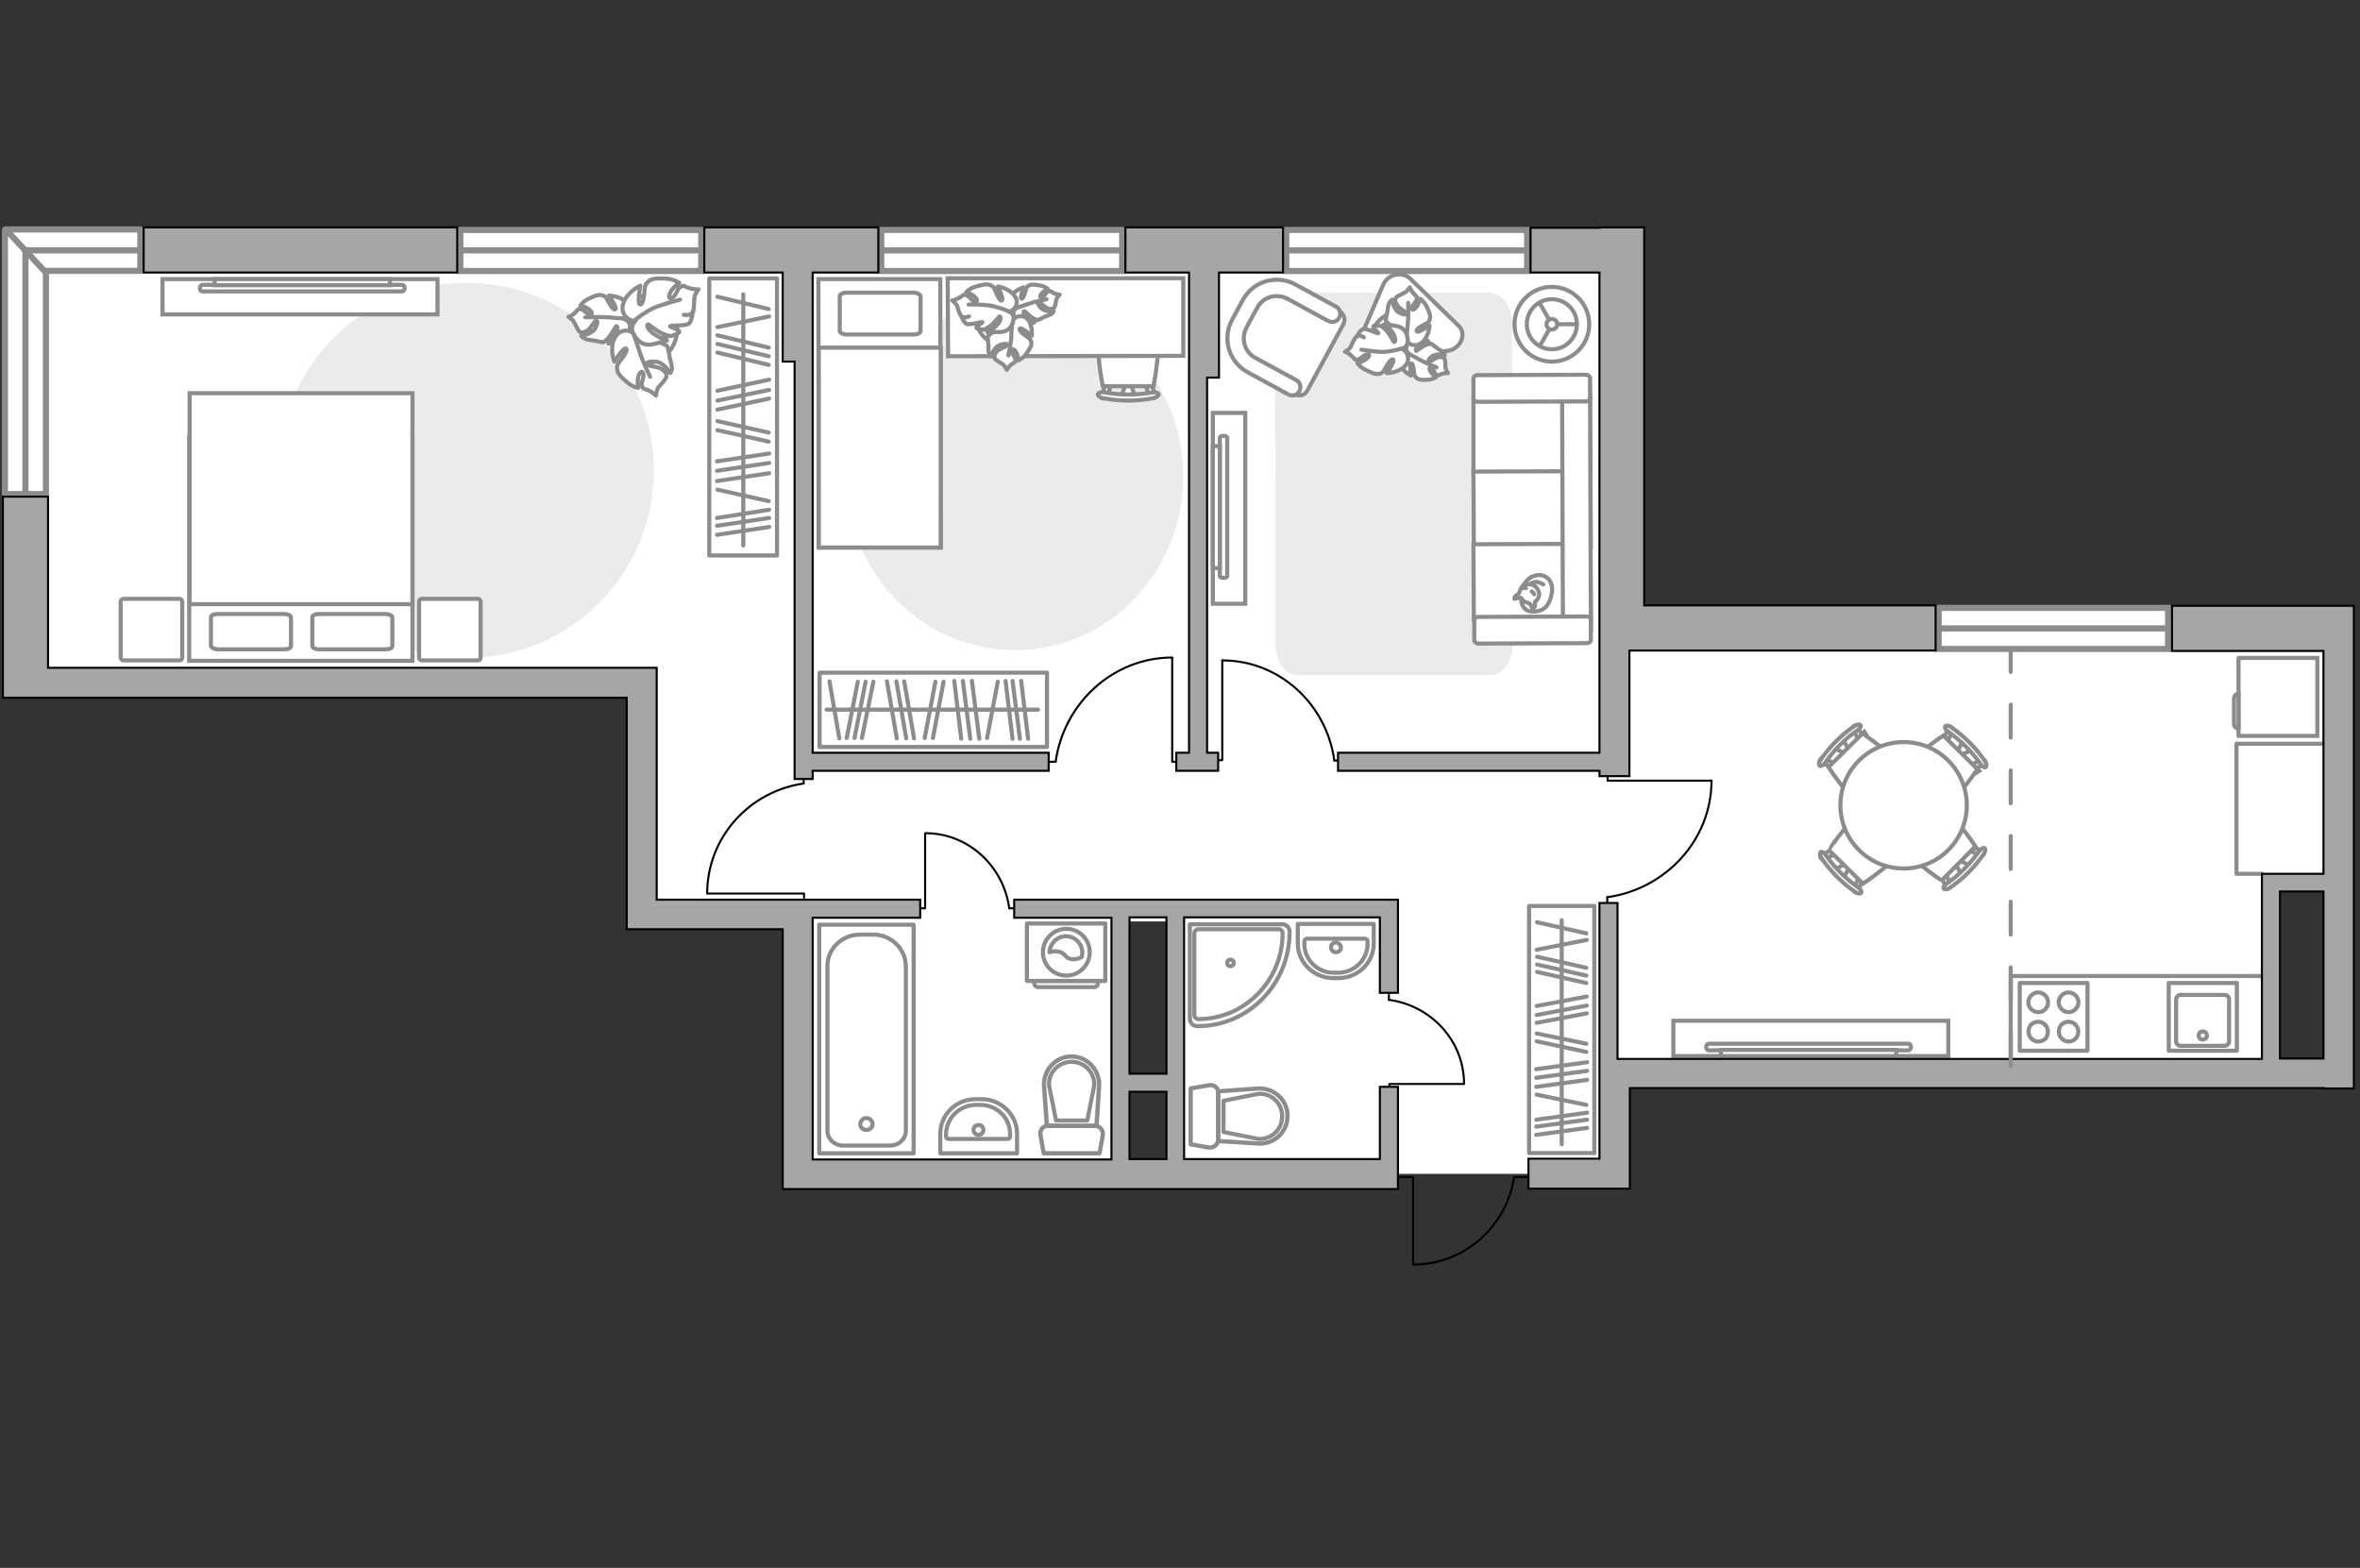 <?xml version="1.0" encoding="utf-8"?>
<!-- Generator: Adobe Illustrator 28.0.0, SVG Export Plug-In . SVG Version: 6.00 Build 0)  -->
<svg version="1.1" xmlns="http://www.w3.org/2000/svg" xmlns:xlink="http://www.w3.org/1999/xlink" x="0px" y="0px"
	 viewBox="0 0 575 382" style="enable-background:new 0 0 575 382;" xml:space="preserve">
<rect x="0" y="0" width="575" height="382" fill="#333333" stroke="none"/>
<style type="text/css">
	.st0{fill:#FFFFFF;}
	.st1{fill:#FFFFFF;stroke:#8C8C8C;stroke-width:1.5;stroke-linecap:round;stroke-linejoin:round;stroke-miterlimit:10;}
	.st2{fill:#FFFFFF;stroke:#8C8C8C;stroke-width:1.5;stroke-linecap:round;stroke-miterlimit:10;}
	.st3{fill:none;stroke:#8C8C8C;stroke-linecap:round;stroke-linejoin:round;stroke-miterlimit:10;}
	.st4{fill:none;stroke:#000000;stroke-width:0.5;stroke-linecap:round;stroke-linejoin:round;stroke-miterlimit:10;}
	.st5{fill:#EBEBEB;}
	.st6{fill:#FFFFFF;stroke:#8C8C8C;stroke-miterlimit:10;}
	.st7{fill:#FFFFFF;stroke:#8C8C8C;stroke-linecap:round;stroke-linejoin:round;stroke-miterlimit:10;}
	.st8{fill:#A6A6A6;stroke:#000000;stroke-width:0.5;stroke-miterlimit:10;}
	.st9{opacity:0.5;}
	
		.st10{fill-rule:evenodd;clip-rule:evenodd;fill:none;stroke:#8C8C8C;stroke-linecap:round;stroke-linejoin:round;stroke-miterlimit:10;}
	.st11{fill:none;stroke:#8C8C8C;stroke-linecap:round;stroke-linejoin:round;stroke-miterlimit:10;stroke-dasharray:8;}
</style>
<g id="bg_1_">
	<rect x="6.1" y="61" class="st0" width="387.2" height="105.4"/>
	<rect x="157.7" y="151.2" class="st0" width="412.1" height="63.8"/>
	<rect x="157.7" y="178" class="st0" width="280.1" height="46.5"/>
	<rect x="194.4" y="216.2" class="st0" width="77.9" height="69.9"/>
	<rect x="286.2" y="208.5" class="st0" width="106.5" height="77.5"/>
	<rect x="383.1" y="194.5" class="st0" width="169.4" height="68.6"/>
</g>
<g id="windows_1_">
	<g>
		<g>
			
				<rect x="-26" y="83.1" transform="matrix(2.055850e-08 1 -1 2.055850e-08 94.294 81.975)" class="st1" width="64.4" height="10"/>
			<line class="st1" x1="6.2" y1="55.9" x2="6.2" y2="120.3"/>
		</g>
		<g>
			<polygon class="st1" points="34.2,66 10.8,66 1.4,55.9 34.2,55.9 			"/>
			<line class="st1" x1="6.1" y1="61" x2="34.2" y2="61"/>
		</g>
	</g>
	<g>
		
			<rect x="472.4" y="148" transform="matrix(-1 -6.806365e-06 6.806365e-06 -1 1000.637 306.114)" class="st2" width="55.9" height="10"/>
		<line class="st2" x1="528.2" y1="153.1" x2="472.4" y2="153.1"/>
	</g>
	<g>
		
			<rect x="313.4" y="55.9" transform="matrix(-1 -6.473078e-06 6.473078e-06 -1 685.489 121.923)" class="st2" width="58.7" height="10"/>
		<line class="st2" x1="372.1" y1="61" x2="313.4" y2="61"/>
	</g>
	<g>
		
			<rect x="214.7" y="55.9" transform="matrix(-1 -6.473078e-06 6.473078e-06 -1 488.113 121.922)" class="st2" width="58.7" height="10"/>
		<line class="st2" x1="273.4" y1="61" x2="214.7" y2="61"/>
	</g>
	<g>
		
			<rect x="112.1" y="55.9" transform="matrix(-1 -6.473078e-06 6.473078e-06 -1 282.954 121.922)" class="st2" width="58.7" height="10"/>
		<line class="st2" x1="170.8" y1="61" x2="112.1" y2="61"/>
	</g>
</g>
<g id="furniture_1_">
	<g>
		
			<rect x="147.3" y="93.3" transform="matrix(6.123234e-17 -1 1 6.123234e-17 79.508 282.631)" class="st3" width="67.5" height="16.5"/>
		<line class="st3" x1="174.7" y1="117.2" x2="187.4" y2="115.3"/>
		<line class="st3" x1="174.7" y1="126.2" x2="187.4" y2="124.2"/>
		<line class="st3" x1="174.7" y1="128.1" x2="187.4" y2="126.2"/>
		<line class="st3" x1="174.7" y1="130.3" x2="187.4" y2="128.4"/>
		<line class="st3" x1="174.7" y1="114.7" x2="187.4" y2="112.8"/>
		<line class="st3" x1="174.8" y1="85.9" x2="187.3" y2="88.9"/>
		<line class="st3" x1="174.8" y1="72.3" x2="187.3" y2="75.3"/>
		<line class="st3" x1="174.8" y1="83.8" x2="187.3" y2="86.8"/>
		<line class="st3" x1="174.8" y1="81.7" x2="187.3" y2="84.7"/>
		<line class="st3" x1="174.7" y1="112.4" x2="187.4" y2="110.5"/>
		<line class="st3" x1="174.8" y1="104.8" x2="187.3" y2="107.6"/>
		<line class="st3" x1="174.8" y1="119.3" x2="187.3" y2="122.1"/>
		<line class="st3" x1="174.8" y1="102.6" x2="187.3" y2="105.4"/>
		<line class="st3" x1="174.8" y1="99.8" x2="187.4" y2="97.1"/>
		<line class="st3" x1="174.8" y1="95.2" x2="187.4" y2="92.5"/>
		<line class="st3" x1="174.8" y1="79.7" x2="187.4" y2="77.1"/>
		<line class="st3" x1="174.8" y1="97.6" x2="187.4" y2="95"/>
		<line class="st3" x1="181.1" y1="132.9" x2="181.1" y2="71.7"/>
	</g>
	<g>
		
			<rect x="350.4" y="242.9" transform="matrix(6.123234e-17 -1 1 6.123234e-17 129.652 631.335)" class="st3" width="60.2" height="15.9"/>
		<line class="st3" x1="374.3" y1="264.8" x2="386.7" y2="263.1"/>
		<line class="st3" x1="374.3" y1="272.8" x2="386.7" y2="271.1"/>
		<line class="st3" x1="374.3" y1="274.5" x2="386.7" y2="272.8"/>
		<line class="st3" x1="374.3" y1="276.5" x2="386.7" y2="274.8"/>
		<line class="st3" x1="374.3" y1="262.6" x2="386.7" y2="260.9"/>
		<line class="st3" x1="374.5" y1="236.8" x2="386.5" y2="239.5"/>
		<line class="st3" x1="374.5" y1="224.7" x2="386.5" y2="227.4"/>
		<line class="st3" x1="374.5" y1="235" x2="386.5" y2="237.7"/>
		<line class="st3" x1="374.5" y1="233.1" x2="386.5" y2="235.8"/>
		<line class="st3" x1="374.3" y1="260.5" x2="386.7" y2="258.8"/>
		<line class="st3" x1="374.4" y1="253.7" x2="386.5" y2="256.3"/>
		<line class="st3" x1="374.4" y1="266.7" x2="386.5" y2="269.2"/>
		<line class="st3" x1="374.4" y1="251.8" x2="386.5" y2="254.3"/>
		<line class="st3" x1="374.4" y1="249.2" x2="386.6" y2="246.9"/>
		<line class="st3" x1="374.4" y1="245.1" x2="386.6" y2="242.8"/>
		<line class="st3" x1="374.4" y1="231.4" x2="386.6" y2="229"/>
		<line class="st3" x1="374.4" y1="247.3" x2="386.6" y2="245"/>
		<line class="st3" x1="380.5" y1="278.8" x2="380.5" y2="224.2"/>
	</g>
	<g>
		
			<rect x="199.7" y="163.9" transform="matrix(-1 5.136235e-11 -5.136235e-11 -1 454.788 345.893)" class="st3" width="55.4" height="18.1"/>
		<line class="st3" x1="238.6" y1="180" x2="236.8" y2="165.9"/>
		<line class="st3" x1="246.7" y1="180" x2="245" y2="165.9"/>
		<line class="st3" x1="248.5" y1="180" x2="246.7" y2="165.9"/>
		<line class="st3" x1="250.5" y1="180" x2="248.8" y2="165.9"/>
		<line class="st3" x1="236.4" y1="180" x2="234.6" y2="165.9"/>
		<line class="st3" x1="210" y1="179.8" x2="212.8" y2="166.1"/>
		<line class="st3" x1="208.2" y1="179.8" x2="210.9" y2="166.1"/>
		<line class="st3" x1="206.3" y1="179.8" x2="209" y2="166.1"/>
		<line class="st3" x1="234.2" y1="180" x2="232.5" y2="165.9"/>
		<line class="st3" x1="227.3" y1="179.8" x2="229.9" y2="166.1"/>
		<line class="st3" x1="240.5" y1="179.8" x2="243.1" y2="166.1"/>
		<line class="st3" x1="225.3" y1="179.8" x2="227.9" y2="166.1"/>
		<line class="st3" x1="222.7" y1="179.9" x2="220.3" y2="166"/>
		<line class="st3" x1="218.5" y1="179.9" x2="216.1" y2="166"/>
		<line class="st3" x1="204.5" y1="179.9" x2="202.1" y2="166"/>
		<line class="st3" x1="220.8" y1="179.9" x2="218.4" y2="166"/>
		<line class="st3" x1="252.9" y1="172.9" x2="201.4" y2="172.9"/>
	</g>
	<g id="Group_34_00000109751491883006029180000004587093293770116739_">
		<path id="Vector_158_00000088096394899197278260000012867969040611988613_" class="st4" d="M297.8,160.9v24.3h-1"/>
		<path id="Vector_159_00000165230202777103631200000004664344535474473124_" class="st4" d="M326.8,185.3h-1.7"/>
		<path id="Vector_160_00000176758060597242233700000005978076796207350174_" class="st4" d="M325.1,185.3
			c-1.9-13.8-13.4-24.4-27.3-24.4"/>
	</g>
	<g id="Group_34_00000167371084384561357470000012071161070789200053_">
		<path id="Vector_158_00000118360988907658159380000010514136688836624292_" class="st4" d="M172.4,217.7l23.5,0v1"/>
		<path id="Vector_159_00000077321624299938522010000014375821845811631280_" class="st4" d="M195.8,189.3v1.6"/>
		<path id="Vector_160_00000030480257229938319320000011570431333669420418_" class="st4" d="M195.8,190.9
			c-13.3,1.9-23.5,13.2-23.5,26.8"/>
	</g>
	<g id="Group_34_00000034769534070424190860000007546633865690073742_">
		<path id="Vector_158_00000122702332153707316330000002339650926141642685_" class="st4" d="M285.6,160.3v25.3h1.1"/>
		<path id="Vector_159_00000032612716606311872410000016215506670743378594_" class="st4" d="M255.5,185.6l1.7,0"/>
		<path id="Vector_160_00000001647971360211132070000003668106990555131566_" class="st4" d="M257.2,185.6c2-14.3,14-25.4,28.4-25.4
			"/>
	</g>
	<g id="Group_34_00000142151459104851345410000006340387021523703681_">
		<path id="Vector_158_00000181797578344280539890000015855284136089336486_" class="st4" d="M417,190.2l-25.3,0v-1.1"/>
		<path id="Vector_159_00000040555224518604701620000000172067572458446983_" class="st4" d="M391.6,220.3v-1.7"/>
		<path id="Vector_160_00000178165289605307815220000006913155178154304430_" class="st4" d="M391.6,218.6c14.3-2,25.4-14,25.4-28.4
			"/>
	</g>
	<g id="Group_34_00000177447926060175680430000015426071033698817926_">
		<path id="Vector_158_00000100353836923201051750000003098462381829151931_" class="st4" d="M356.7,264.1l-18.2,0v0.8"/>
		<path id="Vector_159_00000159449404059596933070000000044308348779289499_" class="st4" d="M338.4,242.4v1.2"/>
		<path id="Vector_160_00000107569075943997411300000007455633764880461229_" class="st4" d="M338.4,243.6
			c10.3,1.4,18.3,10,18.3,20.4"/>
	</g>
	<g id="Group_34_00000074442834239506332150000011357193095989631144_">
		<path id="Vector_158_00000124124950795089297150000005261297623457299365_" class="st4" d="M225.4,203.1v18.2h-0.8"/>
		<path id="Vector_159_00000059273063420275372430000009798116888027119250_" class="st4" d="M247.1,221.3h-1.2"/>
		<path id="Vector_160_00000111156495254678798810000015485778847041916309_" class="st4" d="M245.9,221.3
			c-1.4-10.3-10-18.3-20.4-18.3"/>
	</g>
	<path id="Vector_84_00000183939257789187696030000009956166038145965238_" class="st5" d="M368.4,78.8l0.1,78.2
		c0,4.1-2.3,7.5-5.3,7.5l-47.1,0c-3,0-5.3-3.4-5.3-7.5l-0.1-78.2c0-4.1,2.3-7.5,5.3-7.5l47.1,0C366.1,71.6,368.4,74.7,368.4,78.8z"
		/>
	<g>
		<g>
			<path id="Vector_54_00000133522839871375157700000006179185602328374665_" class="st6" d="M387.4,97.1l0.1,18.4l-28.5,0.1
				L359,97.2L387.4,97.1z"/>
			<path id="Vector_55_00000157308322029413270320000009755537083829365415_" class="st6" d="M387.5,114.8l0.1,18.4l-28.5,0.1
				l-0.1-18.4L387.5,114.8z"/>
			<path id="Vector_56_00000135684376540335974350000007334010593768686468_" class="st6" d="M387.5,132.5l0.1,18.4l-28.5,0.1
				l-0.1-18.4L387.5,132.5z"/>
			<path id="Vector_57_00000019677125207654629720000018330668545296775050_" class="st6" d="M380.6,96.2l6.8-1.7l0.2,59.1l-6.8,0
				L380.6,96.2z"/>
			<path id="Vector_58_00000147903250396903517300000005928166602411721633_" class="st6" d="M386.4,97.8L360,97.9
				c-0.5,0-1-0.4-1-0.8l0-4.9c0-0.4,0.4-0.8,1-0.8l26.4-0.1c0.5,0,1,0.4,1,0.8l0,4.9C387.4,97.4,387,97.8,386.4,97.8z"/>
			<path id="Vector_59_00000060723082467271896800000009173345351635920272_" class="st6" d="M386.6,156.7l-26.4,0.1
				c-0.5,0-1-0.4-1-0.8l0-4.9c0-0.4,0.4-0.8,1-0.8l26.4-0.1c0.5,0,1,0.4,1,0.8l0,4.9C387.6,156.4,387.2,156.7,386.6,156.7z"/>
			<g>
				<path class="st7" d="M370.6,145.8c0,0-0.1,3.1,2.7,3.2s4.3-1.4,4.8-4.6c0.5-3.2-1.8-4.7-3.9-4.2
					C372,140.7,370.6,142.7,370.6,145.8z"/>
				<path class="st7" d="M372.6,147c0,0,0.4,0.3,0.6,0.9s0.3,0.5,0.3,0.5s0.6-0.5,0.5-1.3c-0.1-0.4,0-0.5,0-0.5s0.9-0.6,1-1.6
					c0.1-1.1-0.8-2.2-1.5-2.5c-0.7-0.2-1.7-0.3-2.2,0c-0.6,0.4-1,1.3-1.1,1.8c-0.1,0.5-0.9,0.7-1.1,1.1c-0.2,0.5-0.1,0.5-0.1,0.5
					s1.4-0.4,1.6-0.2C370.9,145.9,370.7,146.5,372.6,147z"/>
				<path class="st7" d="M373.2,144.1c0,0,0.4,0.2,0.6,0.7"/>
				<path class="st7" d="M371.8,143.3c0,0-0.4-0.2-0.8,0"/>
				<path class="st3" d="M372.9,142.4c0,0,0.1-0.5,1.2-0.6c0.9-0.1,1.9,0.6,1.9,0.6"/>
			</g>
		</g>
	</g>
	<path class="st7" d="M337,69.4l-5.9,13.7c-1.1,2.5,0.9,4.9,3.8,4.6l17.7-2.2c3.2-0.4,4.9-4.1,2.8-6.1l-11.8-11.5
		C341.6,66,338.1,66.8,337,69.4z"/>
	<g>
		<path id="Vector_60_00000167397519394427203730000015989736643816992418_" class="st6" d="M345.8,86.8c2.3-2.8,1.8-7-1.1-9.2
			c-2.8-2.3-7-1.8-9.2,1.1c-2.3,2.8-1.8,7,1.1,9.2C339.4,90.1,343.6,89.6,345.8,86.8z"/>
		<path class="st7" d="M343.1,86c0,0-0.9-0.7-0.3-1.9c0.6-1.2,1.4-2.1,3.2-1.6c1.8,0.4,1.9,0.5,1.9,0.5s-1.8,0.7-2.5,1.5
			c-0.7,0.8-0.4,1-0.3,1c0.1,0,1.5-1.2,2.4-1.5c0.9-0.3,1.1-0.3,1.1-0.3s1.2,0.8,1.4,1c0.1,0.2,1,0.6,1.5,1c0.5,0.4,0.5,0.9,0.5,0.9
			s-2-0.7-3.2,0.3c-1.1,1-0.8,1.2-0.5,1.2c0.3,0,1.5-1,2.3-1.1c0.8-0.1,1.3,0.2,1.4,0.5c0.2,0.4,0.1,1.7,0.2,2.1
			c0,0.4,0.6,1.3,0.6,1.3s-0.6-0.1-1.5,0.2c-0.9,0.3-0.8,0.5-1.3,0.2c-0.6-0.3-0.6-1.4-1.3-1.7c-0.7-0.3-0.4,0.7,0.1,1.3
			c0.5,0.6,1.1,1,1.1,1s-0.8,0.5-1.8,0.6c-1.1,0.1-2.2,0.1-2.8-0.3c-0.5-0.4-0.7-0.5-0.8-1.8c-0.1-1.3-0.4-2.1-0.8-1.8
			c-0.3,0.3,0.1,2.9,0.1,2.9s-2-0.9-2.6-2.7C340.6,87.1,342.2,86,343.1,86z"/>
		<path class="st3" d="M350,89.5c0,0-2.8-1.1-4-1.8c-0.8-0.4-2.3-1.3-2.9-1.6c-0.9-0.5-1.6-1.2-2.2-2.1"/>
		<path class="st7" d="M342.6,82.8c0,0-0.4,1.3-1.9,1.2c-1.5-0.1-2.9-0.6-3.2-2.7c-0.4-2.1-0.3-2.3-0.3-2.3s1.6,1.6,2.7,2
			c1.1,0.4,1.3-0.1,1.2-0.1c-0.1-0.1-2-1.1-2.7-1.9c-0.8-0.8-0.8-1-0.8-1s0.3-1.7,0.4-1.9c0.1-0.2,0.1-1.4,0.4-2.1
			c0.3-0.7,0.8-1,0.8-1s0.2,2.5,1.8,3.2c1.6,0.8,1.7,0.3,1.5,0c-0.1-0.3-1.7-1.1-2.2-2c-0.5-0.9-0.4-1.4-0.1-1.8
			c0.3-0.3,1.8-0.9,2.2-1.2c0.4-0.2,1.1-1.2,1.1-1.2s0.2,0.7,0.9,1.5c0.7,0.8,0.9,0.6,0.8,1.4c-0.1,0.8-1.2,1.3-1.2,2.2
			c0,0.8,0.9,0.1,1.4-0.7c0.4-0.8,0.6-1.6,0.6-1.6s0.9,0.6,1.5,1.7c0.6,1.1,1.1,2.4,0.9,3.1c-0.2,0.8-0.2,0.9-1.6,1.6
			c-1.4,0.7-2,1.4-1.5,1.6c0.5,0.2,3-1.5,3-1.5s-0.1,2.5-1.7,4C344.9,84.9,343,83.8,342.6,82.8z"/>
		<path class="st3" d="M343.1,73.8c0,0,0.1,3.5-0.1,5.1c-0.1,1-0.3,3.1-0.3,3.9c-0.1,1.2-0.6,2.3-1.3,3.3"/>
		<g>
			<path class="st7" d="M332.3,82.2c-0.9-0.6-1.6-0.5-1.9-0.1c-0.4,0.4-1.1,1.9-1.3,2.4c-0.2,0.5-1.4,1.2-1.4,1.2s0.8,0.2,1.6,1
				c0.9,0.8,0.6,1,1.5,0.9c0.8-0.1,1.5-1.3,2.4-1.3c0.9,0,0.1,1-0.8,1.5c-0.9,0.5-1.7,0.6-1.7,0.6s0.6,1,1.8,1.6
				c1.2,0.6,2.6,1.3,3.4,1.1c0.8-0.2,1-0.2,1.8-1.7c0.8-1.5,1.6-2.2,1.8-1.7c0.2,0.5-1.6,3.2-1.6,3.2s2.7,0,4.4-1.7
				c1.6-1.7,0.4-3.8-0.7-4.2c0,0,1.4-0.4,1.4-2c-0.1-1.6-0.6-3.2-2.9-3.6c-2.3-0.4-2.4-0.4-2.4-0.4s1.7,1.8,2.1,3
				c0.4,1.2-0.1,1.4-0.2,1.3c-0.1-0.1-1.2-2.2-2-3c-0.9-0.8-1.1-0.9-1.1-0.9s-1.8-0.2-1.9,0.1c-0.1,0.5,1.4,1.6,1.2,1.7
				c-0.3,0.1-2.9-1.3-3.7-1c-0.8,0.3-1.6,1.9-1.6,1.9"/>
			<path class="st3" d="M331.7,85.2c0,0,4.1,0.7,5.9,0.5c1.1-0.1,2.8-0.4,3.9-0.8"/>
		</g>
	</g>
	<g>
		<path id="Vector_93_00000048463871885131685720000016696349688126247314_" class="st6" d="M295.5,100.6v46.5h7.9v-46.5
			L295.5,100.6z"/>
		<g>
			<g>
				<path class="st6" d="M297.2,106.6c0-0.2,0.4-0.4,0.9-0.4s0.9,0.2,0.9,0.4l0,33.8c0,0.2-0.4,0.4-0.9,0.4s-0.9-0.2-0.9-0.4
					L297.2,106.6z"/>
				<rect x="295.5" y="108.7" class="st6" width="1.7" height="29.7"/>
			</g>
		</g>
	</g>
	<g>
		<path id="Vector_37_00000054236306971783415970000002335075646376493245_" class="st6" d="M318.5,95.2l8.8-16.2
			c0.6-1.1,0.2-2.5-0.9-3.1l-11.2-6.1c-4.1-2.2-9.2-0.7-11.4,3.3l-2.9,5.4c-2.2,4.1-0.7,9.2,3.3,11.4l11.2,6.1
			C316.5,96.7,317.9,96.3,318.5,95.2z"/>
		<path id="Vector_38_00000170972961416435514050000011099973685092330419_" class="st6" d="M316.6,95.3c0.5-1,0.2-2.2-0.8-2.7
			l-9.9-5.4c-2.7-1.4-3.6-4.7-2.2-7.4l2.6-4.8c1.4-2.7,4.7-3.6,7.4-2.2l9.9,5.4c1,0.5,2.2,0.2,2.7-0.8c0.5-1,0.2-2.2-0.8-2.7
			l-9.9-5.4c-4.6-2.5-10.3-0.8-12.8,3.8l-2.6,4.8c-2.5,4.6-0.8,10.3,3.8,12.8l9.9,5.4C314.9,96.6,316.1,96.3,316.6,95.3z"/>
	</g>
	<g>
		<circle class="st6" cx="378.1" cy="79" r="9.1"/>
		<circle class="st6" cx="378.1" cy="79" r="6.1"/>
		<circle class="st6" cx="378.1" cy="79" r="1.3"/>
		<path class="st6" d="M378.1,79"/>
		<line class="st6" x1="379.4" y1="79" x2="384.2" y2="79"/>
		<line class="st6" x1="377.5" y1="80.2" x2="375.1" y2="84.4"/>
		<line class="st6" x1="377.5" y1="78" x2="375.1" y2="73.8"/>
	</g>
	<path id="Vector_00000072268241244042790290000012390269819877802113_" class="st5" d="M159.3,114.6c0-25.2-20.4-45.7-45.7-45.7
		S68,89.3,68,114.6s20.4,45.7,45.7,45.7S159.3,139.8,159.3,114.6z"/>
	<g>
		<g>
			<path id="Vector_98_00000155140473511915145710000009107931797460329094_" class="st6" d="M100.5,106.5H46.1V161h54.4V106.5z"/>
			<path id="Vector_99_00000074435083940938779260000011172997069540833952_" class="st6" d="M46.1,95.8h54.4v51.4H52.6h-6.4v-7
				V95.8z"/>
			<path id="Vector_100_00000124882167117273128990000001569730065957835405_" class="st3" d="M77.8,158.2h16.1c1,0,1.7-0.3,1.7-0.8
				v-7c0-0.4-0.8-0.8-1.7-0.8H77.8c-1,0-1.7,0.3-1.7,0.8v7C76.1,157.8,76.8,158.2,77.8,158.2z"/>
			<path id="Vector_101_00000094584429466504389110000007743279795179916161_" class="st3" d="M53.1,158.2h16.1c1,0,1.7-0.3,1.7-0.8
				v-7c0-0.4-0.8-0.8-1.7-0.8H53.1c-1,0-1.7,0.3-1.7,0.8v7C51.5,157.8,52.2,158.2,53.1,158.2z"/>
		</g>
		<path id="Vector_5_00000046330772187059268720000010957881353769160858_" class="st7" d="M29.4,146.6v13.6c0,0.4,0.3,0.7,0.7,0.7
			h13.6c0.4,0,0.7-0.3,0.7-0.7v-13.6c0-0.4-0.3-0.7-0.7-0.7H30.1C29.7,145.9,29.4,146.2,29.4,146.6z"/>
		<path id="Vector_5_00000052083818947325905350000009927909966082656655_" class="st7" d="M102.1,146.6v13.6c0,0.4,0.3,0.7,0.7,0.7
			h13.6c0.4,0,0.7-0.3,0.7-0.7v-13.6c0-0.4-0.3-0.7-0.7-0.7h-13.6C102.4,145.9,102.1,146.2,102.1,146.6z"/>
	</g>
	<g>
		<path id="Vector_60_00000000208349006483749030000016877810566416280238_" class="st6" d="M148.8,78.3c-1.1,4.4,1.5,8.9,5.9,10
			c4.4,1.1,8.9-1.5,10-5.9c1.1-4.4-1.5-8.9-5.9-10S149.9,73.9,148.8,78.3z"/>
		<path class="st7" d="M152.2,77.8c0,0,1.4,0.4,1.3,2c-0.1,1.6-0.6,3.1-2.9,3.5c-2.3,0.4-2.4,0.4-2.4,0.4s1.7-1.7,2.1-2.9
			c0.4-1.2-0.1-1.4-0.2-1.3c-0.1,0.1-1.2,2.1-2,3c-0.9,0.8-1.1,0.9-1.1,0.9s-1.8-0.3-2.1-0.4c-0.3-0.1-1.5-0.1-2.2-0.4
			c-0.8-0.3-1.1-0.8-1.1-0.8s2.6-0.3,3.5-1.9c0.8-1.7,0.3-1.8,0-1.7c-0.4,0.2-1.2,1.9-2.1,2.4c-0.9,0.5-1.5,0.5-1.9,0.1
			c-0.4-0.4-1-1.9-1.3-2.3c-0.2-0.5-1.3-1.2-1.3-1.2s0.8-0.2,1.6-1c0.8-0.8,0.6-1,1.4-0.9c0.8,0.1,1.4,1.3,2.3,1.3
			c0.9,0,0.2-1-0.7-1.5c-0.9-0.5-1.7-0.6-1.7-0.6s0.6-1,1.8-1.6s2.5-1.2,3.3-1c0.8,0.2,1,0.2,1.8,1.7c0.8,1.5,1.5,2.2,1.7,1.6
			c0.2-0.5-1.6-3.2-1.6-3.2s2.7,0.1,4.3,1.7C154.6,75.4,153.3,77.4,152.2,77.8z"/>
		<path class="st3" d="M142.6,77.3c0,0,3.7-0.1,5.5,0c1.1,0.1,3.3,0.3,4.2,0.3c1.3,0.1,2.5,0.6,3.5,1.4"/>
		<path class="st7" d="M154.4,81.3c0,0-0.2-1.7,1.5-2.3c1.8-0.6,3.6-0.8,5.1,1.5c1.5,2.2,1.5,2.4,1.5,2.4s-2.6-1-4.1-0.9
			c-1.5,0.1-1.4,0.7-1.3,0.8c0.1,0.1,2.8,0.2,4.1,0.8s1.4,0.8,1.4,0.8s0.6,2.1,0.5,2.4c0,0.3,0.5,1.6,0.6,2.6
			c0.1,0.9-0.4,1.5-0.4,1.5s-1.5-2.7-3.7-2.8c-2.2-0.1-2.1,0.5-1.8,0.8c0.3,0.3,2.5,0.4,3.5,1.1c1,0.7,1.2,1.4,1,2
			c-0.2,0.5-1.5,2-1.9,2.4c-0.4,0.5-0.6,2-0.6,2s-0.6-0.7-1.8-1.3c-1.2-0.5-1.3-0.2-1.6-1.1c-0.3-0.9,0.7-2.1,0.3-3.1
			c-0.4-0.9-1.2,0.3-1.3,1.5c-0.1,1.2,0.1,2.1,0.1,2.1s-1.3-0.2-2.5-1.2c-1.2-1-2.5-2.1-2.6-3.1c-0.1-1-0.2-1.2,1-2.7
			c1.2-1.5,1.6-2.6,1-2.6c-0.7,0-2.7,3.2-2.7,3.2s-1.2-2.9-0.1-5.4C150.8,79.9,153.5,80.3,154.4,81.3z"/>
		<path class="st3" d="M158.4,91.8c0,0-1.9-3.9-2.5-5.9c-0.4-1.3-1.2-3.6-1.6-4.6c-0.5-1.4-0.5-3-0.2-4.4"/>
		<g>
			<path class="st7" d="M166.6,76.7c1.3,0.2,2-0.2,2.3-0.8c0.2-0.6,0.2-2.7,0.3-3.4c0-0.7,1-2,1-2s-1,0.1-2.3-0.3
				c-1.4-0.5-1.2-0.8-2.1-0.3c-0.9,0.5-1,2.2-2.1,2.7c-1.1,0.4-0.7-1.1,0.1-2.1c0.8-1,1.7-1.6,1.7-1.6s-1.2-0.8-2.9-1
				c-1.7-0.1-3.5-0.2-4.4,0.5c-0.8,0.7-1.1,0.8-1.2,2.9c-0.2,2.1-0.7,3.3-1.2,2.8c-0.5-0.5,0.2-4.5,0.2-4.5s-3.1,1.4-4.1,4.2
				c-1,2.8,1.4,4.5,2.9,4.4c0,0-1.4,1.2-0.5,3c0.9,1.8,2.3,3.3,5.1,2.6c2.8-0.7,3-0.8,3-0.8s-2.9-1.2-4-2.4
				c-1.1-1.2-0.6-1.6-0.5-1.6c0.1,0,2.4,1.9,3.8,2.4c1.4,0.5,1.7,0.5,1.7,0.5s2.2-0.6,2.1-1.1c-0.1-0.6-2.4-1.2-2.3-1.3
				c0.2-0.3,4,0,4.7-0.7c0.7-0.7,0.9-3,0.9-3"/>
			<path class="st3" d="M165.7,73c0,0-5.1,1.3-7,2.3c-1.3,0.7-3,1.8-4.1,2.8"/>
		</g>
	</g>
	<g>
		<path id="Vector_93_00000131343249325396831780000003805195589983229059_" class="st6" d="M106.6,68l-67,0l0,8.6l67,0V68z"/>
		<g>
			<g>
				<path class="st6" d="M98,69.4c0.3,0,0.6,0.3,0.6,0.8c0,0.4-0.3,0.8-0.6,0.8l-48.7,0c-0.3,0-0.6-0.3-0.6-0.8
					c0-0.4,0.3-0.8,0.6-0.8L98,69.4z"/>
				<rect x="52.3" y="68" class="st6" width="42.7" height="1.5"/>
			</g>
		</g>
	</g>
	<g>
		<path id="Vector_93_00000057108198984814481040000001555742199167489174_" class="st6" d="M407.7,257.3l67,0l0-8.6l-67,0
			L407.7,257.3z"/>
		<g>
			<g>
				<path class="st6" d="M416.3,255.9c-0.3,0-0.6-0.3-0.6-0.8c0-0.4,0.3-0.8,0.6-0.8l48.7,0c0.3,0,0.6,0.3,0.6,0.8
					c0,0.4-0.3,0.8-0.6,0.8L416.3,255.9z"/>
				<rect x="419.3" y="255.8" class="st6" width="42.7" height="1.5"/>
			</g>
		</g>
	</g>
	<g>
		<g id="Group_2_00000160158217292003317810000017337823752492491153_">
			<g id="Group_3_00000131333763147656285180000016754995346614768557_">
				<path id="Vector_10_00000033365095146351145220000000460187852711931314_" class="st6" d="M480.4,182.7l-3.1,1.5l-0.6-0.6
					l1.5-3.1L480.4,182.7z"/>
			</g>
			<g id="Group_4_00000126300033575585819950000013125656517942134407_">
				<path id="Vector_11_00000111178404234650540610000000579850784315527606_" class="st6" d="M473.8,180.6
					c-0.2-0.2-0.3-0.5-0.2-0.7l1.2-2.6c0.1-0.3,0.4-0.3,0.7-0.1c0.3,0.2,0.4,0.6,0.3,0.7l-1.2,2.6c-0.1,0.3-0.4,0.3-0.7,0.1
					C473.8,180.7,473.8,180.6,473.8,180.6z"/>
			</g>
			<g id="Group_5_00000133504234090451696330000010037917172996806304_">
				<path id="Vector_12_00000020398884330743540610000013249332826001759923_" class="st6" d="M480.3,187.1c0,0-0.1-0.1-0.1-0.1
					c-0.2-0.3-0.2-0.6,0.1-0.7l2.6-1.2c0.3-0.1,0.6,0,0.8,0.4c0.2,0.3,0.2,0.6-0.1,0.7l-2.6,1.2
					C480.8,187.4,480.5,187.3,480.3,187.1z"/>
			</g>
			<path id="Vector_13_00000065780120858210705410000007976136303366130366_" class="st6" d="M472.1,197.1c-2.9,0-8.3-5.3-8.3-8.2
				c0-3.4,9.7-9.7,9.7-9.7l8.3,8.2C481.7,187.4,475.5,197.1,472.1,197.1z"/>
			<path id="Vector_14_00000170251370049755279100000015456347461120518302_" class="st6" d="M482.6,186.2c-2.1-3-4.8-5.7-7.9-7.9
				c-0.6-0.4-0.9-1-0.8-1.3c0.2-0.3,0.9-0.3,1.5,0.2c3.2,2.2,6,5,8.2,8.2c0.4,0.6,0.5,1.3,0.2,1.5
				C483.6,187.1,483,186.8,482.6,186.2z"/>
		</g>
		<g id="Group_2_00000121968263485716351270000012334316639068902846_">
			<g id="Group_3_00000165211114824310302400000013424689852943093901_">
				<path id="Vector_10_00000047781866414011657840000018209204673029538228_" class="st6" d="M447,211.8l3.1-1.5l0.6,0.6l-1.5,3.1
					L447,211.8z"/>
			</g>
			<g id="Group_4_00000016037290082921753470000010059583614476630151_">
				<path id="Vector_11_00000119805173339837512890000014889844441413818014_" class="st6" d="M453.6,213.9c0.2,0.2,0.3,0.5,0.2,0.7
					l-1.2,2.6c-0.1,0.3-0.4,0.3-0.7,0.1c-0.3-0.2-0.4-0.6-0.3-0.7l1.2-2.6c0.1-0.3,0.4-0.3,0.7-0.1
					C453.5,213.8,453.5,213.9,453.6,213.9z"/>
			</g>
			<g id="Group_5_00000060003865698259654120000000282056016491187092_">
				<path id="Vector_12_00000077316557896990297680000013867186686504398000_" class="st6" d="M447,207.4c0,0,0.1,0.1,0.1,0.1
					c0.2,0.3,0.2,0.6-0.1,0.7l-2.6,1.2c-0.3,0.1-0.6,0-0.8-0.4c-0.2-0.3-0.2-0.6,0.1-0.7l2.6-1.2C446.5,207.1,446.8,207.2,447,207.4
					z"/>
			</g>
			<path id="Vector_13_00000021087582433628849750000009480211139390831551_" class="st6" d="M455.3,197.4c2.9,0,8.3,5.3,8.3,8.2
				c0,3.4-9.7,9.7-9.7,9.7l-8.3-8.2C445.6,207.1,451.9,197.4,455.3,197.4z"/>
			<path id="Vector_14_00000079447810028527683250000005448101173036743592_" class="st6" d="M444.8,208.3c2.1,3,4.8,5.7,7.9,7.9
				c0.6,0.4,0.9,1,0.8,1.3c-0.2,0.3-0.9,0.3-1.5-0.2c-3.2-2.2-6-5-8.2-8.2c-0.4-0.6-0.5-1.3-0.2-1.5
				C443.7,207.4,444.4,207.7,444.8,208.3z"/>
		</g>
		<g id="Group_2_00000032616823969583599800000001518889595328980132_">
			<g id="Group_3_00000000922385542905732550000003373329211004341398_">
				<path id="Vector_10_00000134962988226514942270000008513269045799443332_" class="st6" d="M477.8,213.1l-1.5-3.1l0.6-0.6
					l3.1,1.5L477.8,213.1z"/>
			</g>
			<g id="Group_4_00000106843122020006369630000004191197198338064276_">
				<path id="Vector_11_00000141433807112157594250000005405578095403109763_" class="st6" d="M479.9,206.5c0.2-0.2,0.5-0.3,0.7-0.2
					l2.6,1.2c0.3,0.1,0.3,0.4,0.1,0.7c-0.2,0.3-0.6,0.4-0.7,0.3l-2.6-1.2c-0.3-0.1-0.3-0.4-0.1-0.7
					C479.8,206.6,479.8,206.5,479.9,206.5z"/>
			</g>
			<g id="Group_5_00000102508548994394806000000001686417697124126109_">
				<path id="Vector_12_00000097498942825272997460000002333595910889172128_" class="st6" d="M473.3,213c0,0,0.1-0.1,0.1-0.1
					c0.3-0.2,0.6-0.2,0.7,0.1l1.2,2.6c0.1,0.3,0,0.6-0.4,0.8c-0.3,0.2-0.6,0.2-0.7-0.1l-1.2-2.6C473.1,213.6,473.1,213.3,473.3,213z
					"/>
			</g>
			<path id="Vector_13_00000143585579910060923020000013151923355831832732_" class="st6" d="M463.4,204.8c0-2.9,5.3-8.3,8.2-8.3
				c3.4,0,9.7,9.7,9.7,9.7l-8.2,8.3C473,214.5,463.4,208.2,463.4,204.8z"/>
			<path id="Vector_14_00000156554358962414541790000003858523212547366580_" class="st6" d="M474.3,215.3c3-2.1,5.7-4.8,7.9-7.9
				c0.4-0.6,1-0.9,1.3-0.8c0.3,0.2,0.3,0.9-0.2,1.5c-2.2,3.2-5,6-8.2,8.2c-0.6,0.4-1.3,0.5-1.5,0.2
				C473.3,216.3,473.7,215.7,474.3,215.3z"/>
		</g>
		<g id="Group_2_00000054957961024218630880000014973342507361559936_">
			<g id="Group_3_00000055680061469470672700000003026325211058399413_">
				<path id="Vector_10_00000181782248611073557720000009211498525712010639_" class="st6" d="M449.1,180.1l1.5,3.1l-0.6,0.6
					l-3.1-1.5L449.1,180.1z"/>
			</g>
			<g id="Group_4_00000019646009449778621570000000816268353998105775_">
				<path id="Vector_11_00000017516558502054509890000012827310260714526849_" class="st6" d="M446.9,186.7
					c-0.2,0.2-0.5,0.3-0.7,0.2l-2.6-1.2c-0.3-0.1-0.3-0.4-0.1-0.7c0.2-0.3,0.6-0.4,0.7-0.3l2.6,1.2c0.3,0.1,0.3,0.4,0.1,0.7
					C447,186.6,447,186.6,446.9,186.7z"/>
			</g>
			<g id="Group_5_00000050655976460175863840000003185373678440630206_">
				<path id="Vector_12_00000015321818865571744350000018396148547929105797_" class="st6" d="M453.5,180.2c0,0-0.1,0.1-0.1,0.1
					c-0.3,0.2-0.6,0.2-0.7-0.1l-1.2-2.6c-0.1-0.3,0-0.6,0.4-0.8c0.3-0.2,0.6-0.2,0.7,0.1l1.2,2.6C453.8,179.7,453.7,180,453.5,180.2
					z"/>
			</g>
			<path id="Vector_13_00000114791069742245267180000008778474615879170961_" class="st6" d="M463.4,188.4c0,2.9-5.4,8.2-8.3,8.2
				c-3.4,0-9.6-9.7-9.6-9.7l8.3-8.2C453.8,178.8,463.5,185,463.4,188.4z"/>
			<path id="Vector_14_00000103978440012579758370000012214573501666077592_" class="st6" d="M452.6,177.9c-3.1,2.1-5.7,4.8-7.9,7.9
				c-0.4,0.6-1,0.9-1.3,0.8c-0.3-0.2-0.3-0.9,0.2-1.5c2.2-3.2,5-6,8.2-8.2c0.6-0.4,1.3-0.5,1.5-0.2
				C453.5,176.9,453.2,177.5,452.6,177.9z"/>
		</g>
		<g>
			<circle class="st6" cx="463.8" cy="196.2" r="15.4"/>
		</g>
	</g>
	<path id="Vector_00000063606730679343923350000010321680633024591797_" class="st5" d="M247.3,158.4c-22.7,0-41.1-18.9-41.1-42.3
		c0-23.4,18.3-42.4,41-42.4c22.7,0,41.1,18.9,41.1,42.3C288.3,139.4,270,158.4,247.3,158.4z"/>
	<g>
		<g id="Group_10_00000145040887189924765300000005341033948456787868_">
			<g id="Group_11_00000088848598269487817730000009670070744488677278_">
				<path id="Vector_20_00000057120040136894844330000007450285352739410081_" class="st6" d="M276.5,96.6l-1.1-3.4l-1,0l-1.2,3.4
					L276.5,96.6z"/>
			</g>
			<g id="Group_12_00000181068741507777348470000000367790393219432587_">
				<path id="Vector_21_00000104689722366224398360000016684442438157981372_" class="st6" d="M270,93.3c-0.3,0-0.6,0.2-0.6,0.4
					l-1.1,2.8c-0.1,0.3,0.1,0.5,0.5,0.6c0.4,0.1,0.8-0.1,0.8-0.3l1.1-2.8c0.1-0.3-0.1-0.5-0.5-0.6C270.1,93.3,270.1,93.3,270,93.3z"
					/>
			</g>
			<g id="Group_13_00000171693026700527457010000000124928013751724934_">
				<path id="Vector_22_00000080896448817733875750000006548632204223778195_" class="st6" d="M279.8,93.3c-0.1,0-0.1,0-0.2,0
					c-0.4,0.1-0.6,0.3-0.5,0.6l1.1,2.8c0.1,0.3,0.5,0.4,0.9,0.3c0.4-0.1,0.6-0.3,0.5-0.6l-1.1-2.8C280.3,93.4,280.1,93.3,279.8,93.3
					z"/>
			</g>
			<path id="Vector_23_00000020395571818351714310000009052246817367093689_" class="st6" d="M281,79.7c-2.2-2.2-10.1-2.2-12.3,0
				c-2.5,2.6,0,14.4,0,14.4l12.3,0C281,94.1,283.6,82.2,281,79.7z"/>
			<path id="Vector_24_00000069378313316731186600000010061161132791901368_" class="st6" d="M280.8,95.6c-3.9,0.7-7.9,0.7-11.7,0
				c-0.8-0.2-1.5,0.1-1.6,0.4c-0.1,0.4,0.5,0.9,1.3,1c4,0.8,8.2,0.8,12.2,0c0.8-0.2,1.4-0.6,1.3-1C282.2,95.7,281.5,95.5,280.8,95.6
				z"/>
		</g>
		<path id="Vector_36_00000177442888392306954180000003191196185174838974_" class="st6" d="M231,86.8l57.3-0.1l0-18.9l-46.4,0
			l-11,0L231,86.8z"/>
	</g>
	<g>
		<path id="Vector_60_00000102516416445177458560000014899090257237997216_" class="st6" d="M250.4,74.8c1.8,3,0.7,6.8-2.5,8.5
			c-3.2,1.7-7.3,0.6-9.1-2.4c-1.8-3-0.7-6.8,2.5-8.5C244.5,70.7,248.6,71.8,250.4,74.8z"/>
		<path class="st7" d="M247.6,75.1c0,0-1,0.6-0.6,1.7c0.4,1.2,1.1,2.2,3,2c1.9-0.1,2-0.2,2-0.2s-1.7-0.9-2.3-1.8
			c-0.6-0.8-0.2-1-0.1-1c0.1,0,1.4,1.4,2.2,1.8c0.9,0.4,1,0.4,1,0.4s1.4-0.6,1.5-0.7c0.2-0.2,1.1-0.4,1.7-0.7
			c0.5-0.3,0.7-0.8,0.7-0.8s-2.1,0.3-3.1-0.8c-1-1.1-0.7-1.3-0.3-1.2c0.3,0,1.3,1.1,2.1,1.4c0.8,0.2,1.3,0,1.5-0.3
			c0.2-0.3,0.4-1.6,0.5-2c0.1-0.4,0.8-1.1,0.8-1.1s-0.6,0-1.5-0.4c-0.8-0.4-0.7-0.6-1.3-0.4c-0.6,0.2-0.9,1.3-1.6,1.4
			c-0.7,0.2-0.3-0.7,0.3-1.2c0.6-0.5,1.2-0.8,1.2-0.8s-0.7-0.6-1.7-0.8c-1.1-0.2-2.2-0.4-2.8-0.1c-0.6,0.3-0.7,0.4-1,1.6
			c-0.3,1.2-0.7,1.9-1,1.6c-0.3-0.3,0.6-2.7,0.6-2.7s-2.1,0.6-3,2.1C245.2,73.7,246.6,75,247.6,75.1z"/>
		<path class="st3" d="M255,72.9c0,0-3,0.6-4.3,1.1c-0.9,0.3-2.5,0.8-3.2,1.1c-1,0.3-1.8,0.9-2.5,1.7"/>
		<path class="st7" d="M246.6,78.1c0,0-0.2-1.3-1.7-1.4c-1.5-0.1-3,0.1-3.7,2.1c-0.7,1.9-0.7,2.1-0.7,2.1s1.9-1.3,3.1-1.5
			c1.2-0.2,1.3,0.2,1.2,0.3c-0.1,0.1-2.2,0.7-3.1,1.4c-0.9,0.7-1,0.8-1,0.8s0,1.6,0.1,1.9c0.1,0.2-0.1,1.3,0.1,2
			c0.2,0.7,0.6,1,0.6,1s0.6-2.3,2.3-2.8c1.7-0.5,1.7-0.1,1.5,0.2c-0.2,0.3-1.9,0.8-2.5,1.5c-0.6,0.7-0.6,1.3-0.4,1.7
			c0.3,0.4,1.6,1.1,2,1.4c0.4,0.3,0.9,1.3,0.9,1.3s0.3-0.6,1.1-1.3c0.8-0.6,1-0.4,1-1.2c0-0.7-1-1.4-0.9-2.2c0.1-0.8,1,0,1.3,0.8
			c0.3,0.8,0.3,1.6,0.3,1.6s1-0.4,1.8-1.4c0.7-1,1.5-2.1,1.4-2.8c-0.1-0.7-0.1-0.9-1.4-1.8c-1.3-0.9-1.8-1.6-1.3-1.8
			c0.5-0.1,2.8,1.8,2.8,1.8s0.3-2.4-1-4C249.1,76.4,247.1,77.2,246.6,78.1z"/>
		<path class="st3" d="M245.7,86.6c0,0,0.7-3.3,0.7-4.8c0-1,0.2-2.9,0.3-3.7c0.1-1.1-0.2-2.3-0.8-3.3"/>
		<g>
			<path class="st7" d="M236.1,77.1c-1,0.4-1.6,0.2-2-0.2c-0.3-0.4-0.8-1.9-0.9-2.4c-0.2-0.5-1.2-1.3-1.2-1.3s0.8-0.1,1.8-0.7
				c1-0.6,0.8-0.8,1.6-0.6c0.8,0.2,1.3,1.5,2.2,1.6c0.9,0.1,0.3-1-0.5-1.5c-0.8-0.6-1.7-0.8-1.7-0.8s0.8-0.9,2.1-1.3
				c1.3-0.4,2.8-0.8,3.6-0.5c0.8,0.3,1,0.4,1.6,1.9c0.6,1.5,1.2,2.3,1.5,1.8c0.3-0.5-1.1-3.3-1.1-3.3s2.8,0.4,4.1,2.3
				c1.4,1.8-0.2,3.6-1.3,3.8c0,0,1.4,0.6,1,2.1c-0.3,1.5-1.1,2.9-3.5,2.9s-2.5,0-2.5,0s2-1.4,2.6-2.5c0.6-1.1,0.1-1.3,0-1.3
				c-0.1,0.1-1.5,1.9-2.5,2.5c-1,0.7-1.2,0.7-1.2,0.7s-1.8-0.1-1.9-0.4c-0.1-0.5,1.6-1.3,1.5-1.4c-0.2-0.2-3.1,0.8-3.9,0.4
				s-1.3-2-1.3-2"/>
			<path class="st3" d="M236,74.2c0,0,4.2-0.1,6,0.4c1.1,0.3,2.7,0.7,3.8,1.3"/>
		</g>
	</g>
	<g>
		<g>
			<path id="Vector_2_00000075867806252687556050000012659083668916946587_" class="st6" d="M199.5,133.4l29.7,0L229.1,68l-29.7,0
				L199.5,133.4z"/>
			<path id="Vector_3_00000132089463572951209560000013733197489518661509_" class="st6" d="M229.2,133.4l-29.7,0l0-48.7l26.2,0
				l3.5,0l0,6.6L229.2,133.4z"/>
			<path id="Vector_4_00000121274190975770016140000008814804917008803758_" class="st3" d="M222.6,71.3l-16.3,0
				c-1,0-1.7,0.4-1.7,0.9l0,8.4c0,0.5,0.8,0.9,1.7,0.9l16.3,0c1,0,1.7-0.4,1.7-0.9l0-8.4C224.2,71.7,223.4,71.3,222.6,71.3z"/>
		</g>
	</g>
	<polyline class="st3" points="551.1,237.8 489.9,237.8 489.9,257.9 	"/>
	<polyline class="st3" points="566.1,181.2 544.9,181.2 544.9,212.9 551.1,212.9 	"/>
</g>
<g id="plan">
	<g>
		<path id="Vector_8_00000006674272062284991240000007355160086679205776_" class="st6" d="M545.4,179.1v-18.7
			c0-0.1,0.1-0.1,0.1-0.1h19.1v19h-19.1C545.5,179.2,545.4,179.2,545.4,179.1z"/>
		<path id="Vector_9_00000131342803841242500410000006415258049461041843_" class="st6" d="M545.4,169v8.5c-0.6,0-1.1-0.5-1.1-1.1
			v-6.2C544.3,169.6,544.8,169,545.4,169z"/>
	</g>
	<g>
		<path class="st8" d="M573.4,147.6l-44.2,0v11l36.9,0v54.3l-15,0v4.4h0v40.7l-157,0V220h-4.4l0,41.5h0l0,20.8l-17.3,0v7.3l23.1,0v0
			h1.6v-24.5l169.1,0v0.1l7.3,0V158.5h0V147.6z M555.5,257.9l0-40.7l10.6,0v40.7L555.5,257.9z"/>
		<rect x="35" y="55.4" class="st8" width="76.4" height="11"/>
		<path class="st8" d="M340.6,282.4l0-17.6h-4.4v17.6l-47.7,0l0-58.9h47.7v18.4h4.4l0-22.7h-2.5h-1.9h-89.1v4.4h23.7v58.9l-72.8,0
			l0-58.9h26.2v-4.4h-29.9v0l-34.3,0V170h0v-7.3l-148.3,0l0-41.7l-11,0l0,49l11,0v0l141,0l0,49.1h0v7.3l38,0v57.8h0v5.5l149.9,0
			L340.6,282.4L340.6,282.4z M284.2,223.5v38.1h-9v-38.1H284.2z M275.2,266l9,0v16.4l-9,0V266z"/>
		<polygon class="st8" points="389.7,189.1 397,189.1 397,158.5 471.6,158.5 471.6,147.5 400.6,147.5 400.6,55.4 389.7,55.4 
			389.7,55.5 372.9,55.5 372.9,66.4 389.7,66.4 389.7,156.1 389.7,156.1 389.7,183.4 326,183.4 326,187.8 389.7,187.8 		"/>
		<polygon class="st8" points="190.7,88.1 193.6,88.1 193.6,189.8 198,189.8 198,187.8 255.5,187.8 255.5,183.4 198,183.4 198,88.1 
			198,88.1 198,66.4 214,66.4 214,55.4 171.6,55.4 171.6,66.4 190.7,66.4 		"/>
		<polygon class="st8" points="289.7,88.1 289.7,92 289.7,183.4 286.6,183.4 286.6,187.8 296.8,187.8 296.8,183.4 294.1,183.4 
			294.1,92 297,92 297,66.4 312.6,66.4 312.6,55.4 274.2,55.4 274.2,66.4 289.7,66.4 		"/>
	</g>
	<g>
		<path class="st3" d="M314.2,227.1V227c0-1-0.8-1.8-1.7-1.8l-22.6,0l0,23c0,1,0.8,1.8,1.7,1.8h0.1
			C304.1,250.1,314.2,239.8,314.2,227.1z"/>
		<path class="st3" d="M312.5,227.4L312.5,227.4c0-0.6-0.4-1-1-1l-19.5,0c-0.5,0-1,0.4-1,1l0,19.9c0,0.5,0.4,1,1,1h0.1
			C303.3,248.2,312.5,238.9,312.5,227.4z"/>
		<ellipse class="st3" cx="299.8" cy="234.6" rx="0.8" ry="0.8"/>
	</g>
	<g>
		<g>
			<rect x="492.1" y="239.5" class="st3" width="16.5" height="16.5"/>
		</g>
		<path class="st3" d="M504,246.6c-1.3,0-2.4-1.1-2.4-2.4c0-1.3,1.1-2.4,2.4-2.4c1.3,0,2.4,1.1,2.4,2.4
			C506.4,245.5,505.3,246.6,504,246.6z"/>
		<path class="st3" d="M505.1,253.5c-2.1,1-4.2-1.1-3.2-3.3c0.2-0.5,0.6-0.8,1-1c2.1-1,4.2,1.1,3.2,3.3
			C505.9,252.9,505.5,253.3,505.1,253.5z"/>
		<path class="st3" d="M496.6,246.6c-1.3,0-2.4-1.1-2.4-2.4c0-1.3,1.1-2.4,2.4-2.4c1.3,0,2.4,1.1,2.4,2.4
			C499,245.5,498,246.6,496.6,246.6z"/>
		<path class="st3" d="M497.7,253.5c-2.1,1-4.2-1.1-3.2-3.3c0.2-0.5,0.6-0.8,1-1c2.1-1,4.2,1.1,3.2,3.3
			C498.6,252.9,498.2,253.3,497.7,253.5z"/>
	</g>
	<g>
		<g>
			<rect x="528.4" y="239.5" class="st3" width="16.6" height="16.5"/>
		</g>
		<path class="st3" d="M531.3,254.8H542c0.6,0,1.1-0.5,1.1-1.1v-10.2c0-0.6-0.5-1.1-1.1-1.1h-10.7c-0.6,0-1.1,0.5-1.1,1.1v10.2
			C530.2,254.3,530.7,254.8,531.3,254.8z"/>
		<path class="st3" d="M536.7,251.3c0.6,0,1,0.5,1,1c0,0.6-0.5,1-1,1c-0.6,0-1-0.5-1-1C535.7,251.7,536.1,251.3,536.7,251.3z"/>
	</g>
	<g>
		<polyline class="st3" points="199.6,225.3 199.6,281 222.6,281 222.6,225.3 199.6,225.3 		"/>
		<path class="st3" d="M212.7,227.7h-3.1c-4.4,0-8,3.4-8,7.6l0,40.2c0,2,1.7,3.6,3.8,3.6h11.5c2.1,0,3.8-1.6,3.8-3.6l0-40.2
			C220.6,231.1,217.1,227.7,212.7,227.7z"/>
		<path class="st3" d="M212.6,273.9c0-0.8-0.7-1.5-1.5-1.5c-0.8,0-1.5,0.7-1.5,1.5c0,0.8,0.7,1.4,1.5,1.4
			C211.9,275.3,212.6,274.7,212.6,273.9z"/>
	</g>
	<g>
		<path class="st3" d="M237.7,267.8h1.4c4.8,0,8.7,3.8,8.7,8.4l0,4.8l-18.7,0l0-4.8C229.1,271.6,232.9,267.8,237.7,267.8z"/>
		<path class="st3" d="M237.8,269.2h1.1c4,0,7.2,3.2,7.2,7v0.7c0,0.3-0.3,0.6-0.6,0.6l-14.4,0c-0.3,0-0.6-0.3-0.6-0.6v-0.7
			C230.6,272.3,233.9,269.2,237.8,269.2z"/>
		<path class="st3" d="M237.2,275.3c0-0.7,0.5-1.2,1.2-1.2c0.7,0,1.2,0.5,1.2,1.2c0,0.6-0.5,1.2-1.2,1.2
			C237.7,276.5,237.2,275.9,237.2,275.3z"/>
	</g>
	<g>
		<path class="st3" d="M326.1,238.3h-1.3c-4.7,0-8.6-3.8-8.6-8.4l0-4.8l18.5,0l0,4.8C334.7,234.5,330.9,238.3,326.1,238.3z"/>
		<path class="st3" d="M326,237h-1.1c-3.9,0-7.1-3.2-7.1-7l0-0.7c0-0.3,0.3-0.6,0.6-0.6l14.2,0c0.3,0,0.6,0.3,0.6,0.6v0.7
			C333.2,233.8,330,237,326,237z"/>
		<path class="st3" d="M326.7,230.8c0,0.7-0.5,1.2-1.2,1.2c-0.7,0-1.2-0.5-1.2-1.2c0-0.6,0.5-1.2,1.2-1.2
			C326.1,229.7,326.7,230.2,326.7,230.8z"/>
	</g>
	<g>
		<g class="st9">
			<path class="st3" d="M266.8,274.3l-11.5,0c-1.2,0-2,1-1.8,2.2l0.8,4.5l13.6,0l0.8-4.5C268.8,275.4,268,274.3,266.8,274.3z"/>
			<path class="st3" d="M255,274.3l12.1,0l0.6-9.7c0.3-3.9-2.8-7.2-6.7-7.2c-3.9,0-6.9,3.3-6.7,7.2L255,274.3z"/>
		</g>
		<g>
			<path class="st3" d="M266.8,274.3l-11.5,0c-1.2,0-2,1-1.8,2.2l0.8,4.5l13.6,0l0.8-4.5C268.8,275.4,268,274.3,266.8,274.3z"/>
			<path class="st3" d="M261.1,257.4L261.1,257.4c-3.9,0-6.9,3.3-6.7,7.2l0.7,9.7l12.1,0l0.6-9.7C268,260.7,264.9,257.4,261.1,257.4
				z"/>
			<path class="st3" d="M257.3,273l-1.7-8.5c-0.1-1.5,0.4-3,1.5-4.1c1-1.1,2.5-1.7,4-1.7c1.5,0,2.9,0.6,4,1.7c1,1.1,1.6,2.6,1.5,4.1
				l-1.7,8.5H257.3z"/>
		</g>
	</g>
	<g>
		<g class="st9">
			<path class="st3" d="M296.8,277.7l0-11.5c0-1.2-1-2-2.2-1.8l-4.5,0.8l0,13.6l4.5,0.8C295.7,279.7,296.8,278.8,296.8,277.7z"/>
			<path class="st3" d="M296.8,265.9l0,12.1l9.7,0.6c3.9,0.3,7.2-2.8,7.2-6.7c0-3.9-3.3-6.9-7.2-6.7L296.8,265.9z"/>
		</g>
		<g>
			<path class="st3" d="M296.8,277.7l0-11.5c0-1.2-1-2-2.2-1.8l-4.5,0.8l0,13.6l4.5,0.8C295.7,279.7,296.8,278.8,296.8,277.7z"/>
			<path class="st3" d="M313.7,271.9L313.7,271.9c0-3.9-3.3-6.9-7.2-6.7l-9.7,0.7l0,12.1l9.7,0.6
				C310.4,278.9,313.7,275.8,313.7,271.9z"/>
			<path class="st3" d="M298.1,268.2l8.5-1.7c1.5-0.1,3,0.4,4.1,1.5c1.1,1,1.7,2.5,1.7,4c0,1.5-0.6,2.9-1.7,4
				c-1.1,1-2.6,1.6-4.1,1.5l-8.5-1.7L298.1,268.2z"/>
		</g>
	</g>
	<g>
		<g>
			<path class="st3" d="M269.3,239l-19.1,0l0-14l19.1,0L269.3,239z"/>
			<path class="st10" d="M266.6,240.5l-13.7,0c-0.5,0-0.9-0.4-0.9-0.9V239l15.5,0v0.6C267.5,240.1,267.1,240.5,266.6,240.5z"/>
		</g>
		<g>
			<circle class="st3" cx="259.8" cy="232" r="5.7"/>
			<path class="st3" d="M261.3,233.7c-2-0.1-1.6-1.8-3.9-1.9c-0.8-0.1-1.2,0.1-1.7,0.2c0.1-2.1,1.9-3.9,4-3.9c2.2,0,4,1.8,4,4
				c0,0.3-0.1,0.7-0.1,1C263.2,233.4,262.3,233.8,261.3,233.7z"/>
		</g>
	</g>
	<path class="st4" d="M372.3,286.8h-3.4c-1.8,12-12.1,21.3-24.6,21.3v-21.3l-3.7,0"/>
	<line class="st11" x1="489.9" y1="259.7" x2="489.9" y2="158.5"/>
</g>
<g id="points">
	<path id="r1" class="st3" d="M73.6,125.2"/>
	<path id="r2" class="st3" d="M340.6,124.2"/>
	<path id="r3" class="st3" d="M255,118"/>
	<path id="k1" class="st3" d="M519,194.5"/>
	<path id="s2" class="st3" d="M324.3,257.9"/>
	<path id="s1" class="st3" d="M235.6,246.2"/>
	<path id="h1" class="st3" d="M363.7,203.1"/>
</g>
</svg>
